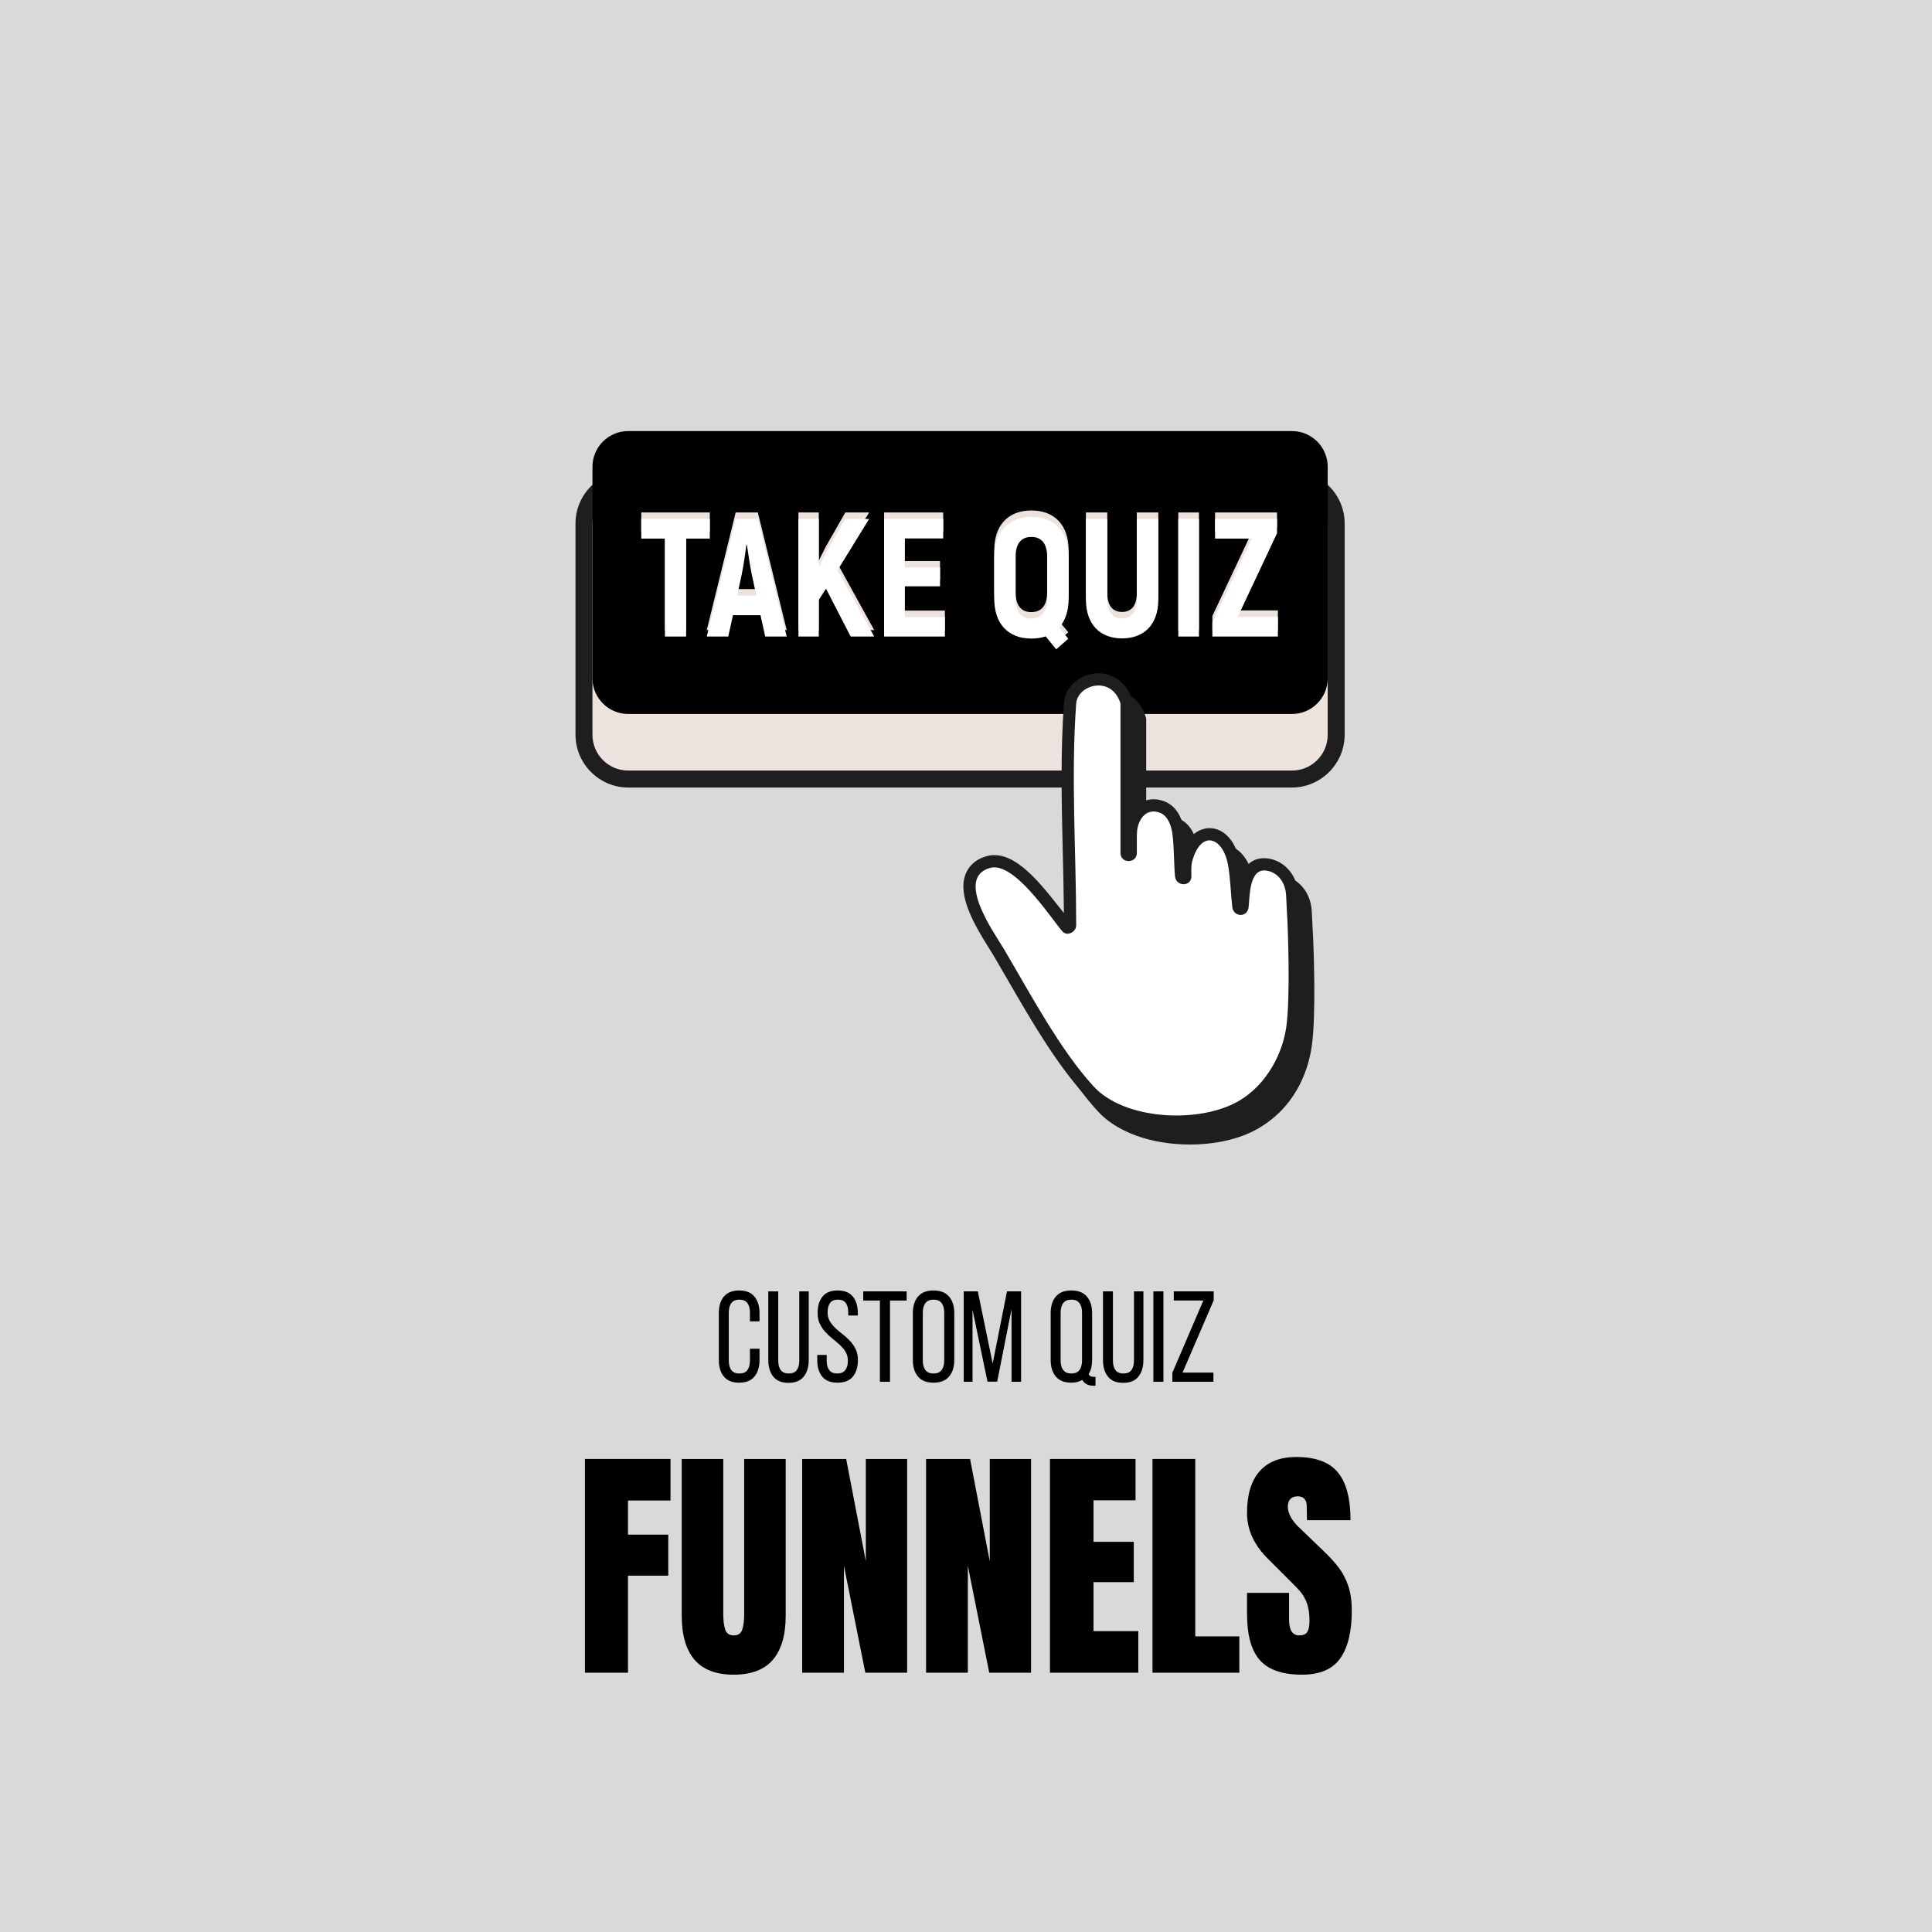 <svg xmlns="http://www.w3.org/2000/svg" xmlns:xlink="http://www.w3.org/1999/xlink" width="1080" zoomAndPan="magnify" viewBox="0 0 810 810" height="1080" preserveAspectRatio="xMidYMid meet" version="1.0"><defs><g/><clipPath id="0c1c66aaf2"><path d="M 241.266 197 L 563.766 197 L 563.766 331 L 241.266 331 Z M 241.266 197 " clip-rule="nonzero"/></clipPath><clipPath id="f980275008"><path d="M 248 180.594 L 557 180.594 L 557 300 L 248 300 Z M 248 180.594 " clip-rule="nonzero"/></clipPath><clipPath id="27e8afcaab"><path d="M 409 289 L 552 289 L 552 479.844 L 409 479.844 Z M 409 289 " clip-rule="nonzero"/></clipPath></defs><rect x="-81" width="972" fill="#ffffff" y="-81" height="972" fill-opacity="1"/><rect x="-81" width="972" fill="#d9d9d9" y="-81" height="972" fill-opacity="1"/><g clip-path="url(#0c1c66aaf2)"><path fill="#1e1e1e" d="M 541.621 330.176 L 263.414 330.176 C 251.238 330.176 241.281 320.215 241.281 308.035 L 241.281 219.477 C 241.281 207.301 251.238 197.34 263.414 197.34 L 541.621 197.34 C 553.793 197.34 563.754 207.301 563.754 219.477 L 563.754 308.035 C 563.754 320.215 553.793 330.176 541.621 330.176 " fill-opacity="1" fill-rule="nonzero"/></g><path fill="#ede2dd" d="M 541.703 323.059 L 263.336 323.059 C 255.117 323.059 248.395 316.332 248.395 308.113 L 248.395 219.398 C 248.395 211.18 255.117 204.457 263.336 204.457 L 541.703 204.457 C 549.918 204.457 556.641 211.18 556.641 219.398 L 556.641 308.113 C 556.641 316.332 549.918 323.059 541.703 323.059 " fill-opacity="1" fill-rule="nonzero"/><g clip-path="url(#f980275008)"><path fill="#000000" d="M 541.703 299.336 L 263.336 299.336 C 255.117 299.336 248.395 292.613 248.395 284.395 L 248.395 195.676 C 248.395 187.457 255.117 180.73 263.336 180.73 L 541.703 180.73 C 549.918 180.73 556.641 187.457 556.641 195.676 L 556.641 284.395 C 556.641 292.613 549.918 299.336 541.703 299.336 " fill-opacity="1" fill-rule="nonzero"/></g><g clip-path="url(#27e8afcaab)"><path fill="#1e1e1e" d="M 550.547 393.48 C 550.547 393.48 550.125 385.809 549.977 382.242 C 549.648 374.191 544.355 367.906 537.094 366.949 C 536.613 366.883 536.125 366.852 535.656 366.852 C 530.555 366.852 527.789 369.934 526.246 373.746 C 526.086 372.27 525.898 370.793 525.66 369.336 C 524.141 360.176 519.07 354.254 512.727 354.254 C 510.617 354.254 506.062 355.039 502.742 361.133 C 502.633 359.262 502.469 357.395 502.207 355.59 C 501.793 352.656 500.156 345.562 494.039 343.117 C 492.43 342.473 490.828 342.148 489.266 342.148 C 485.805 342.148 482.742 343.73 480.547 346.5 L 480.547 301.219 L 480.312 300.48 C 478.188 293.594 472.773 289.32 466.188 289.32 C 458.711 289.32 452.219 294.84 451.723 301.629 C 450.215 322.352 450.723 343.656 451.215 364.27 C 451.418 372.746 451.629 381.461 451.691 390.039 C 451.617 389.949 451.547 389.852 451.473 389.75 C 441.809 377.008 432.32 365.566 422.492 365.566 C 421.43 365.566 420.383 365.703 419.379 365.984 C 413.828 367.523 411.461 370.965 410.449 373.582 C 407.039 382.414 413.867 394.422 420.531 404.988 C 421.172 406.012 421.727 406.883 422.133 407.578 C 424.125 410.941 426.164 414.473 428.254 418.086 C 437.691 434.43 448.391 452.945 460.34 465.988 C 468.281 474.664 482.668 479.84 498.824 479.844 C 498.824 479.844 498.828 479.844 498.828 479.844 C 509.57 479.844 519.609 477.582 527.043 473.383 C 542.5 464.672 548.242 450.082 549.93 438.855 C 551.945 425.445 550.609 394.832 550.547 393.48 " fill-opacity="1" fill-rule="nonzero"/></g><path fill="#1e1e1e" d="M 493.18 472.785 C 477.023 472.785 462.641 467.605 454.695 458.934 C 442.75 445.887 432.051 427.363 422.609 411.027 C 420.52 407.414 418.484 403.883 416.488 400.52 C 416.082 399.832 415.527 398.953 414.887 397.93 C 408.223 387.367 401.395 375.355 404.809 366.531 C 405.816 363.91 408.188 360.469 413.734 358.926 C 414.734 358.652 415.785 358.508 416.848 358.508 C 426.676 358.508 436.164 369.949 445.832 382.699 C 445.906 382.793 445.973 382.891 446.047 382.984 C 445.984 374.41 445.773 365.688 445.574 357.215 C 445.082 336.605 444.574 315.293 446.082 294.57 C 446.578 287.781 453.066 282.262 460.543 282.262 C 467.129 282.262 472.543 286.539 474.672 293.422 L 474.902 294.16 L 474.902 339.441 C 477.098 336.676 480.16 335.094 483.625 335.094 C 485.184 335.094 486.789 335.414 488.395 336.059 C 494.516 338.512 496.148 345.598 496.566 348.531 C 496.824 350.34 496.988 352.203 497.102 354.074 C 500.422 347.98 504.977 347.199 507.086 347.199 C 513.426 347.199 518.5 353.117 520.012 362.277 C 520.254 363.738 520.445 365.211 520.602 366.688 C 522.141 362.875 524.914 359.797 530.012 359.797 C 530.48 359.797 530.969 359.828 531.449 359.891 C 538.711 360.848 544.004 367.141 544.332 375.188 C 544.48 378.754 544.906 386.426 544.906 386.426 C 544.969 387.773 546.301 418.387 544.285 431.797 C 542.598 443.027 536.855 457.613 521.402 466.328 C 513.965 470.523 503.93 472.785 493.188 472.785 C 493.188 472.785 493.18 472.785 493.18 472.785 " fill-opacity="1" fill-rule="nonzero"/><path fill="#ffffff" d="M 539.785 386.703 C 539.785 386.703 539.355 378.988 539.207 375.398 C 539.012 370.629 536.211 365.695 530.785 364.98 C 523.867 364.07 523.961 375.281 523.496 380.277 C 523.066 384.848 517.125 384.547 516.637 380.277 C 515.992 374.652 515.875 368.68 514.953 363.117 C 512.926 350.828 503.488 347.543 499.812 361.191 C 499.293 363.117 499.512 365.41 499.492 367.41 C 499.449 371.906 493.039 371.73 492.633 367.41 C 492.09 361.637 492.305 354.977 491.488 349.254 C 491.059 346.254 489.66 342.09 486.484 340.82 C 481.484 338.82 478.273 342.117 477.07 346.41 C 476.754 347.543 476.68 348.82 476.629 350.156 L 476.629 357.688 C 476.539 362.105 469.809 362.105 469.773 357.688 L 469.773 294.941 C 466.055 282.934 451.77 287.031 451.195 294.941 C 448.961 325.621 451.195 357.219 451.195 387.996 C 451.195 390.793 447.316 392.762 445.344 390.418 C 439.949 384.016 425.121 361.098 415.105 363.875 C 400.176 368.012 416.965 391.25 420.906 397.906 C 431.895 416.488 444.34 440.027 458.48 455.465 C 471.422 469.602 502.473 471.105 518.898 461.852 C 531.734 454.613 537.754 440.762 539.215 431.035 C 541.176 417.961 539.785 386.703 539.785 386.703 " fill-opacity="1" fill-rule="nonzero"/><path fill="#ede2dd" d="M 297.586 223.102 L 287.656 223.102 L 287.656 264.164 L 278.781 264.164 L 278.781 223.102 L 268.855 223.102 L 268.855 214.855 L 297.586 214.855 L 297.586 223.102 " fill-opacity="1" fill-rule="nonzero"/><path fill="#ede2dd" d="M 317.082 246.977 L 315.117 237.82 C 314.414 234.438 313.637 229.016 313.145 225.707 L 312.934 225.707 C 312.508 229.016 311.738 234.438 311.035 237.82 L 309.062 246.977 Z M 318.844 255.215 L 307.301 255.215 L 305.328 264.164 L 296.316 264.164 L 308.426 214.855 L 317.719 214.855 L 329.828 264.164 L 320.816 264.164 L 318.844 255.215 " fill-opacity="1" fill-rule="nonzero"/><path fill="#ede2dd" d="M 346.305 244.09 L 343.273 248.809 L 343.273 264.164 L 334.754 264.164 L 334.754 214.855 L 343.273 214.855 L 343.273 235.074 L 346.16 229.297 L 354.402 214.855 L 364.395 214.855 L 351.16 236.344 L 366.508 264.164 L 356.648 264.164 L 346.305 244.09 " fill-opacity="1" fill-rule="nonzero"/><path fill="#ede2dd" d="M 396.148 255.992 L 396.148 264.164 L 370.664 264.164 L 370.664 214.855 L 395.445 214.855 L 395.445 223.031 L 379.32 223.031 L 379.32 235.215 L 394.109 235.215 L 394.109 243.105 L 379.32 243.105 L 379.32 255.992 L 396.148 255.992 " fill-opacity="1" fill-rule="nonzero"/><path fill="#ede2dd" d="M 432.402 256.629 C 436.773 256.629 439.023 253.672 439.023 248.316 L 439.023 230.707 C 439.023 225.355 436.773 222.395 432.402 222.395 C 428.039 222.395 425.789 225.355 425.789 230.707 L 425.789 248.316 C 425.789 253.672 428.039 256.629 432.402 256.629 Z M 448.031 248.316 C 448.031 253.461 446.625 257.543 444.023 260.434 L 447.895 265.078 L 442.824 269.516 L 438.391 264.094 C 436.559 264.73 434.586 265.008 432.402 265.008 C 422.621 265.008 416.844 258.738 416.844 248.316 L 416.844 230.707 C 416.844 220.281 422.621 214.016 432.402 214.016 C 442.191 214.016 448.031 220.281 448.031 230.707 L 448.031 248.316 " fill-opacity="1" fill-rule="nonzero"/><path fill="#ede2dd" d="M 455.281 248.598 L 455.281 214.855 L 464.227 214.855 L 464.227 248.598 C 464.227 253.883 466.48 256.555 470.418 256.555 C 474.363 256.555 476.617 253.883 476.617 248.598 L 476.617 214.855 L 485.629 214.855 L 485.629 248.598 C 485.629 258.949 479.855 264.941 470.418 264.941 C 461.059 264.941 455.281 258.949 455.281 248.598 " fill-opacity="1" fill-rule="nonzero"/><path fill="#ede2dd" d="M 502.664 214.855 L 502.664 264.164 L 494.008 264.164 L 494.008 214.855 L 502.664 214.855 " fill-opacity="1" fill-rule="nonzero"/><path fill="#ede2dd" d="M 535.754 255.926 L 535.754 264.164 L 508.297 264.164 L 508.297 258.246 L 524.844 223.102 L 509.422 223.102 L 509.422 214.855 L 535.402 214.855 L 535.402 220.848 L 518.926 255.926 L 535.754 255.926 " fill-opacity="1" fill-rule="nonzero"/><path fill="#ffffff" d="M 297.586 225.809 L 287.656 225.809 L 287.656 266.871 L 278.781 266.871 L 278.781 225.809 L 268.855 225.809 L 268.855 217.566 L 297.586 217.566 L 297.586 225.809 " fill-opacity="1" fill-rule="nonzero"/><path fill="#ffffff" d="M 317.082 249.688 L 315.117 240.527 C 314.414 237.148 313.637 231.723 313.145 228.418 L 312.934 228.418 C 312.508 231.723 311.738 237.148 311.035 240.527 L 309.062 249.688 Z M 318.844 257.926 L 307.301 257.926 L 305.328 266.871 L 296.316 266.871 L 308.426 217.566 L 317.719 217.566 L 329.828 266.871 L 320.816 266.871 L 318.844 257.926 " fill-opacity="1" fill-rule="nonzero"/><path fill="#ffffff" d="M 346.305 246.797 L 343.273 251.516 L 343.273 266.871 L 334.754 266.871 L 334.754 217.566 L 343.273 217.566 L 343.273 237.781 L 346.16 232.004 L 354.402 217.566 L 364.395 217.566 L 351.16 239.051 L 366.508 266.871 L 356.648 266.871 L 346.305 246.797 " fill-opacity="1" fill-rule="nonzero"/><path fill="#ffffff" d="M 396.148 258.703 L 396.148 266.871 L 370.664 266.871 L 370.664 217.566 L 395.445 217.566 L 395.445 225.742 L 379.32 225.742 L 379.32 237.926 L 394.109 237.926 L 394.109 245.812 L 379.32 245.812 L 379.32 258.703 L 396.148 258.703 " fill-opacity="1" fill-rule="nonzero"/><path fill="#ffffff" d="M 432.402 259.336 C 436.773 259.336 439.023 256.379 439.023 251.023 L 439.023 233.418 C 439.023 228.062 436.773 225.105 432.402 225.105 C 428.039 225.105 425.789 228.062 425.789 233.418 L 425.789 251.023 C 425.789 256.379 428.039 259.336 432.402 259.336 Z M 448.031 251.023 C 448.031 256.168 446.625 260.254 444.023 263.141 L 447.895 267.785 L 442.824 272.227 L 438.391 266.801 C 436.559 267.438 434.586 267.719 432.402 267.719 C 422.621 267.719 416.844 261.449 416.844 251.023 L 416.844 233.418 C 416.844 222.988 422.621 216.727 432.402 216.727 C 442.191 216.727 448.031 222.988 448.031 233.418 L 448.031 251.023 " fill-opacity="1" fill-rule="nonzero"/><path fill="#ffffff" d="M 455.281 251.305 L 455.281 217.566 L 464.227 217.566 L 464.227 251.305 C 464.227 256.59 466.48 259.262 470.418 259.262 C 474.363 259.262 476.617 256.59 476.617 251.305 L 476.617 217.566 L 485.629 217.566 L 485.629 251.305 C 485.629 261.66 479.855 267.648 470.418 267.648 C 461.059 267.648 455.281 261.66 455.281 251.305 " fill-opacity="1" fill-rule="nonzero"/><path fill="#ffffff" d="M 502.664 217.566 L 502.664 266.871 L 494.008 266.871 L 494.008 217.566 L 502.664 217.566 " fill-opacity="1" fill-rule="nonzero"/><path fill="#ffffff" d="M 535.754 258.633 L 535.754 266.871 L 508.297 266.871 L 508.297 260.957 L 524.844 225.809 L 509.422 225.809 L 509.422 217.566 L 535.402 217.566 L 535.402 223.555 L 518.926 258.633 L 535.754 258.633 " fill-opacity="1" fill-rule="nonzero"/><g fill="#000000" fill-opacity="1"><g transform="translate(299.526, 579.317)"><g><path d="M 10.344 -38.281 C 13.27 -38.281 15.426 -37.414 16.812 -35.688 C 18.207 -33.957 18.906 -31.645 18.906 -28.75 L 18.906 -25.344 L 14.891 -25.344 L 14.891 -28.969 C 14.891 -30.707 14.535 -32.051 13.828 -33 C 13.129 -33.957 12.004 -34.438 10.453 -34.438 C 8.93 -34.438 7.812 -33.957 7.094 -33 C 6.375 -32.051 6.016 -30.707 6.016 -28.969 L 6.016 -8.938 C 6.016 -7.207 6.375 -5.863 7.094 -4.906 C 7.812 -3.945 8.93 -3.469 10.453 -3.469 C 12.004 -3.469 13.129 -3.945 13.828 -4.906 C 14.535 -5.863 14.891 -7.207 14.891 -8.938 L 14.891 -13.859 L 18.906 -13.859 L 18.906 -9.156 C 18.906 -6.258 18.207 -3.945 16.812 -2.219 C 15.426 -0.488 13.27 0.375 10.344 0.375 C 7.457 0.375 5.316 -0.488 3.922 -2.219 C 2.535 -3.945 1.844 -6.258 1.844 -9.156 L 1.844 -28.75 C 1.844 -30.195 2.016 -31.504 2.359 -32.672 C 2.703 -33.848 3.223 -34.852 3.922 -35.688 C 4.629 -36.52 5.516 -37.16 6.578 -37.609 C 7.641 -38.055 8.895 -38.281 10.344 -38.281 Z M 10.344 -38.281 "/></g></g></g><g fill="#000000" fill-opacity="1"><g transform="translate(320.106, 579.317)"><g><path d="M 6.172 -8.938 C 6.172 -7.207 6.52 -5.863 7.219 -4.906 C 7.926 -3.945 9.055 -3.469 10.609 -3.469 C 12.129 -3.469 13.238 -3.945 13.938 -4.906 C 14.645 -5.863 15 -7.207 15 -8.938 L 15 -37.906 L 18.953 -37.906 L 18.953 -9.156 C 18.953 -6.258 18.266 -3.938 16.891 -2.188 C 15.523 -0.438 13.379 0.438 10.453 0.438 C 7.566 0.438 5.438 -0.438 4.062 -2.188 C 2.688 -3.938 2 -6.258 2 -9.156 L 2 -37.906 L 6.172 -37.906 Z M 6.172 -8.938 "/></g></g></g><g fill="#000000" fill-opacity="1"><g transform="translate(341.064, 579.317)"><g><path d="M 10.125 -38.281 C 13.008 -38.281 15.141 -37.422 16.516 -35.703 C 17.891 -33.992 18.578 -31.695 18.578 -28.812 L 18.578 -27.781 L 14.562 -27.781 L 14.562 -29.031 C 14.562 -30.758 14.219 -32.094 13.531 -33.031 C 12.852 -33.969 11.754 -34.438 10.234 -34.438 C 8.723 -34.438 7.625 -33.969 6.938 -33.031 C 6.25 -32.094 5.906 -30.773 5.906 -29.078 C 5.906 -27.672 6.219 -26.441 6.844 -25.391 C 7.477 -24.348 8.266 -23.383 9.203 -22.5 C 10.141 -21.613 11.16 -20.742 12.266 -19.891 C 13.367 -19.047 14.391 -18.117 15.328 -17.109 C 16.266 -16.098 17.047 -14.953 17.672 -13.672 C 18.305 -12.391 18.625 -10.863 18.625 -9.094 C 18.625 -6.207 17.926 -3.906 16.531 -2.188 C 15.145 -0.477 12.992 0.375 10.078 0.375 C 7.148 0.375 5 -0.477 3.625 -2.188 C 2.258 -3.906 1.578 -6.207 1.578 -9.094 L 1.578 -11.266 L 5.531 -11.266 L 5.531 -8.875 C 5.531 -7.145 5.891 -5.812 6.609 -4.875 C 7.328 -3.938 8.445 -3.469 9.969 -3.469 C 11.477 -3.469 12.594 -3.938 13.312 -4.875 C 14.039 -5.812 14.406 -7.145 14.406 -8.875 C 14.406 -10.289 14.086 -11.508 13.453 -12.531 C 12.828 -13.562 12.039 -14.52 11.094 -15.406 C 10.156 -16.289 9.145 -17.156 8.062 -18 C 6.977 -18.852 5.969 -19.785 5.031 -20.797 C 4.094 -21.805 3.305 -22.953 2.672 -24.234 C 2.047 -25.516 1.734 -27.039 1.734 -28.812 C 1.734 -31.738 2.414 -34.047 3.781 -35.734 C 5.156 -37.43 7.27 -38.281 10.125 -38.281 Z M 10.125 -38.281 "/></g></g></g><g fill="#000000" fill-opacity="1"><g transform="translate(361.211, 579.317)"><g><path d="M 7.688 0 L 7.688 -34.062 L 0.703 -34.062 L 0.703 -37.906 L 18.906 -37.906 L 18.906 -34.062 L 11.922 -34.062 L 11.922 0 Z M 7.688 0 "/></g></g></g><g fill="#000000" fill-opacity="1"><g transform="translate(380.87, 579.317)"><g><path d="M 1.844 -28.75 C 1.844 -31.676 2.555 -33.992 3.984 -35.703 C 5.41 -37.422 7.582 -38.281 10.5 -38.281 C 13.426 -38.281 15.609 -37.422 17.047 -35.703 C 18.492 -33.992 19.219 -31.676 19.219 -28.75 L 19.219 -9.156 C 19.219 -6.258 18.492 -3.945 17.047 -2.219 C 15.609 -0.488 13.426 0.375 10.5 0.375 C 7.582 0.375 5.41 -0.488 3.984 -2.219 C 2.555 -3.945 1.844 -6.258 1.844 -9.156 Z M 6.016 -8.938 C 6.016 -7.207 6.383 -5.863 7.125 -4.906 C 7.863 -3.945 8.988 -3.469 10.5 -3.469 C 12.051 -3.469 13.188 -3.945 13.906 -4.906 C 14.633 -5.863 15 -7.207 15 -8.938 L 15 -28.969 C 15 -30.707 14.633 -32.051 13.906 -33 C 13.188 -33.957 12.051 -34.438 10.5 -34.438 C 8.988 -34.438 7.863 -33.957 7.125 -33 C 6.383 -32.051 6.016 -30.707 6.016 -28.969 Z M 6.016 -8.938 "/></g></g></g><g fill="#000000" fill-opacity="1"><g transform="translate(401.937, 579.317)"><g><path d="M 16.141 -0.047 L 12.078 -0.047 L 5.797 -30.219 L 5.797 0 L 2.109 0 L 2.109 -37.906 L 8.016 -37.906 L 14.25 -7.641 L 20.25 -37.906 L 26.156 -37.906 L 26.156 0 L 22.156 0 L 22.156 -30.484 Z M 16.141 -0.047 "/></g></g></g><g fill="#000000" fill-opacity="1"><g transform="translate(430.261, 579.317)"><g/></g></g><g fill="#000000" fill-opacity="1"><g transform="translate(438.655, 579.317)"><g><path d="M 10.5 -38.281 C 13.426 -38.281 15.609 -37.422 17.047 -35.703 C 18.492 -33.992 19.219 -31.676 19.219 -28.75 L 19.219 -9.156 C 19.219 -6.738 18.734 -4.77 17.766 -3.25 C 17.984 -2.781 18.27 -2.461 18.625 -2.297 C 18.988 -2.141 19.477 -2.062 20.094 -2.062 L 20.641 -2.062 L 20.641 1.672 L 19.922 1.672 C 17.617 1.672 16.016 0.859 15.109 -0.766 C 14.492 -0.398 13.805 -0.117 13.047 0.078 C 12.297 0.273 11.445 0.375 10.5 0.375 C 7.582 0.375 5.41 -0.488 3.984 -2.219 C 2.555 -3.945 1.844 -6.258 1.844 -9.156 L 1.844 -28.75 C 1.844 -31.676 2.555 -33.992 3.984 -35.703 C 5.41 -37.422 7.582 -38.281 10.5 -38.281 Z M 10.5 -34.438 C 8.988 -34.438 7.863 -33.957 7.125 -33 C 6.383 -32.051 6.016 -30.707 6.016 -28.969 L 6.016 -8.938 C 6.016 -7.207 6.383 -5.863 7.125 -4.906 C 7.863 -3.945 8.988 -3.469 10.5 -3.469 C 12.051 -3.469 13.188 -3.945 13.906 -4.906 C 14.633 -5.863 15 -7.207 15 -8.938 L 15 -28.969 C 15 -30.707 14.633 -32.051 13.906 -33 C 13.188 -33.957 12.051 -34.438 10.5 -34.438 Z M 10.5 -34.438 "/></g></g></g><g fill="#000000" fill-opacity="1"><g transform="translate(460.426, 579.317)"><g><path d="M 6.172 -8.938 C 6.172 -7.207 6.52 -5.863 7.219 -4.906 C 7.926 -3.945 9.055 -3.469 10.609 -3.469 C 12.129 -3.469 13.238 -3.945 13.938 -4.906 C 14.645 -5.863 15 -7.207 15 -8.938 L 15 -37.906 L 18.953 -37.906 L 18.953 -9.156 C 18.953 -6.258 18.266 -3.938 16.891 -2.188 C 15.523 -0.438 13.379 0.438 10.453 0.438 C 7.566 0.438 5.438 -0.438 4.062 -2.188 C 2.688 -3.938 2 -6.258 2 -9.156 L 2 -37.906 L 6.172 -37.906 Z M 6.172 -8.938 "/></g></g></g><g fill="#000000" fill-opacity="1"><g transform="translate(481.385, 579.317)"><g><path d="M 6.391 -37.906 L 6.391 0 L 2.172 0 L 2.172 -37.906 Z M 6.391 -37.906 "/></g></g></g><g fill="#000000" fill-opacity="1"><g transform="translate(489.941, 579.317)"><g><path d="M 18.797 0 L 1.578 0 L 1.578 -3.797 L 14.562 -34.062 L 2.172 -34.062 L 2.172 -37.906 L 18.906 -37.906 L 18.906 -34.125 L 5.844 -3.844 L 18.797 -3.844 Z M 18.797 0 "/></g></g></g><g fill="#000000" fill-opacity="1"><g transform="translate(241.267, 701.289)"><g><path d="M 3.969 0 L 3.969 -89.609 L 39.844 -89.609 L 39.844 -72.188 L 22.016 -72.188 L 22.016 -57.891 L 38.906 -57.891 L 38.906 -40.688 L 22.016 -40.688 L 22.016 0 Z M 3.969 0 "/></g></g></g><g fill="#000000" fill-opacity="1"><g transform="translate(282.89, 701.289)"><g><path d="M 24.719 0.828 C 17.352 0.828 11.879 -1.254 8.297 -5.422 C 4.711 -9.598 2.922 -15.785 2.922 -23.984 L 2.922 -89.609 L 20.344 -89.609 L 20.344 -24.719 C 20.344 -21.863 20.617 -19.633 21.172 -18.031 C 21.734 -16.438 22.914 -15.641 24.719 -15.641 C 26.531 -15.641 27.711 -16.422 28.266 -17.984 C 28.828 -19.555 29.109 -21.801 29.109 -24.719 L 29.109 -89.609 L 46.516 -89.609 L 46.516 -23.984 C 46.516 -15.785 44.723 -9.598 41.141 -5.422 C 37.566 -1.254 32.094 0.828 24.719 0.828 Z M 24.719 0.828 "/></g></g></g><g fill="#000000" fill-opacity="1"><g transform="translate(332.337, 701.289)"><g><path d="M 3.969 0 L 3.969 -89.609 L 22.422 -89.609 L 30.672 -46.734 L 30.672 -89.609 L 47.984 -89.609 L 47.984 0 L 30.453 0 L 21.484 -44.859 L 21.484 0 Z M 3.969 0 "/></g></g></g><g fill="#000000" fill-opacity="1"><g transform="translate(384.287, 701.289)"><g><path d="M 3.969 0 L 3.969 -89.609 L 22.422 -89.609 L 30.672 -46.734 L 30.672 -89.609 L 47.984 -89.609 L 47.984 0 L 30.453 0 L 21.484 -44.859 L 21.484 0 Z M 3.969 0 "/></g></g></g><g fill="#000000" fill-opacity="1"><g transform="translate(436.237, 701.289)"><g><path d="M 3.969 0 L 3.969 -89.609 L 39.844 -89.609 L 39.844 -72.281 L 22.219 -72.281 L 22.219 -54.875 L 39.109 -54.875 L 39.109 -37.969 L 22.219 -37.969 L 22.219 -17.422 L 41 -17.422 L 41 0 Z M 3.969 0 "/></g></g></g><g fill="#000000" fill-opacity="1"><g transform="translate(479.216, 701.289)"><g><path d="M 3.969 0 L 3.969 -89.609 L 21.906 -89.609 L 21.906 -15.234 L 40.375 -15.234 L 40.375 0 Z M 3.969 0 "/></g></g></g><g fill="#000000" fill-opacity="1"><g transform="translate(520.63, 701.289)"><g><path d="M 25.25 0.828 C 17.102 0.828 11.223 -1.188 7.609 -5.219 C 3.992 -9.25 2.188 -15.75 2.188 -24.719 L 2.188 -33.484 L 19.812 -33.484 L 19.812 -22.328 C 19.812 -17.867 21.238 -15.641 24.094 -15.641 C 25.695 -15.641 26.812 -16.109 27.438 -17.047 C 28.062 -17.992 28.375 -19.578 28.375 -21.797 C 28.375 -24.723 28.023 -27.141 27.328 -29.047 C 26.629 -30.961 25.738 -32.562 24.656 -33.844 C 23.582 -35.133 21.656 -37.133 18.875 -39.844 L 11.156 -47.562 C 5.176 -53.406 2.188 -59.875 2.188 -66.969 C 2.188 -74.613 3.941 -80.438 7.453 -84.438 C 10.961 -88.438 16.094 -90.438 22.844 -90.438 C 30.906 -90.438 36.707 -88.297 40.25 -84.016 C 43.801 -79.742 45.578 -73.051 45.578 -63.938 L 27.328 -63.938 L 27.219 -70.094 C 27.219 -71.281 26.891 -72.219 26.234 -72.906 C 25.578 -73.602 24.656 -73.953 23.469 -73.953 C 22.082 -73.953 21.039 -73.566 20.344 -72.797 C 19.645 -72.035 19.297 -71 19.297 -69.688 C 19.297 -66.758 20.969 -63.734 24.312 -60.609 L 34.734 -50.594 C 37.172 -48.227 39.188 -45.984 40.781 -43.859 C 42.383 -41.742 43.672 -39.242 44.641 -36.359 C 45.617 -33.473 46.109 -30.047 46.109 -26.078 C 46.109 -17.242 44.488 -10.551 41.25 -6 C 38.02 -1.445 32.688 0.828 25.25 0.828 Z M 25.25 0.828 "/></g></g></g></svg>